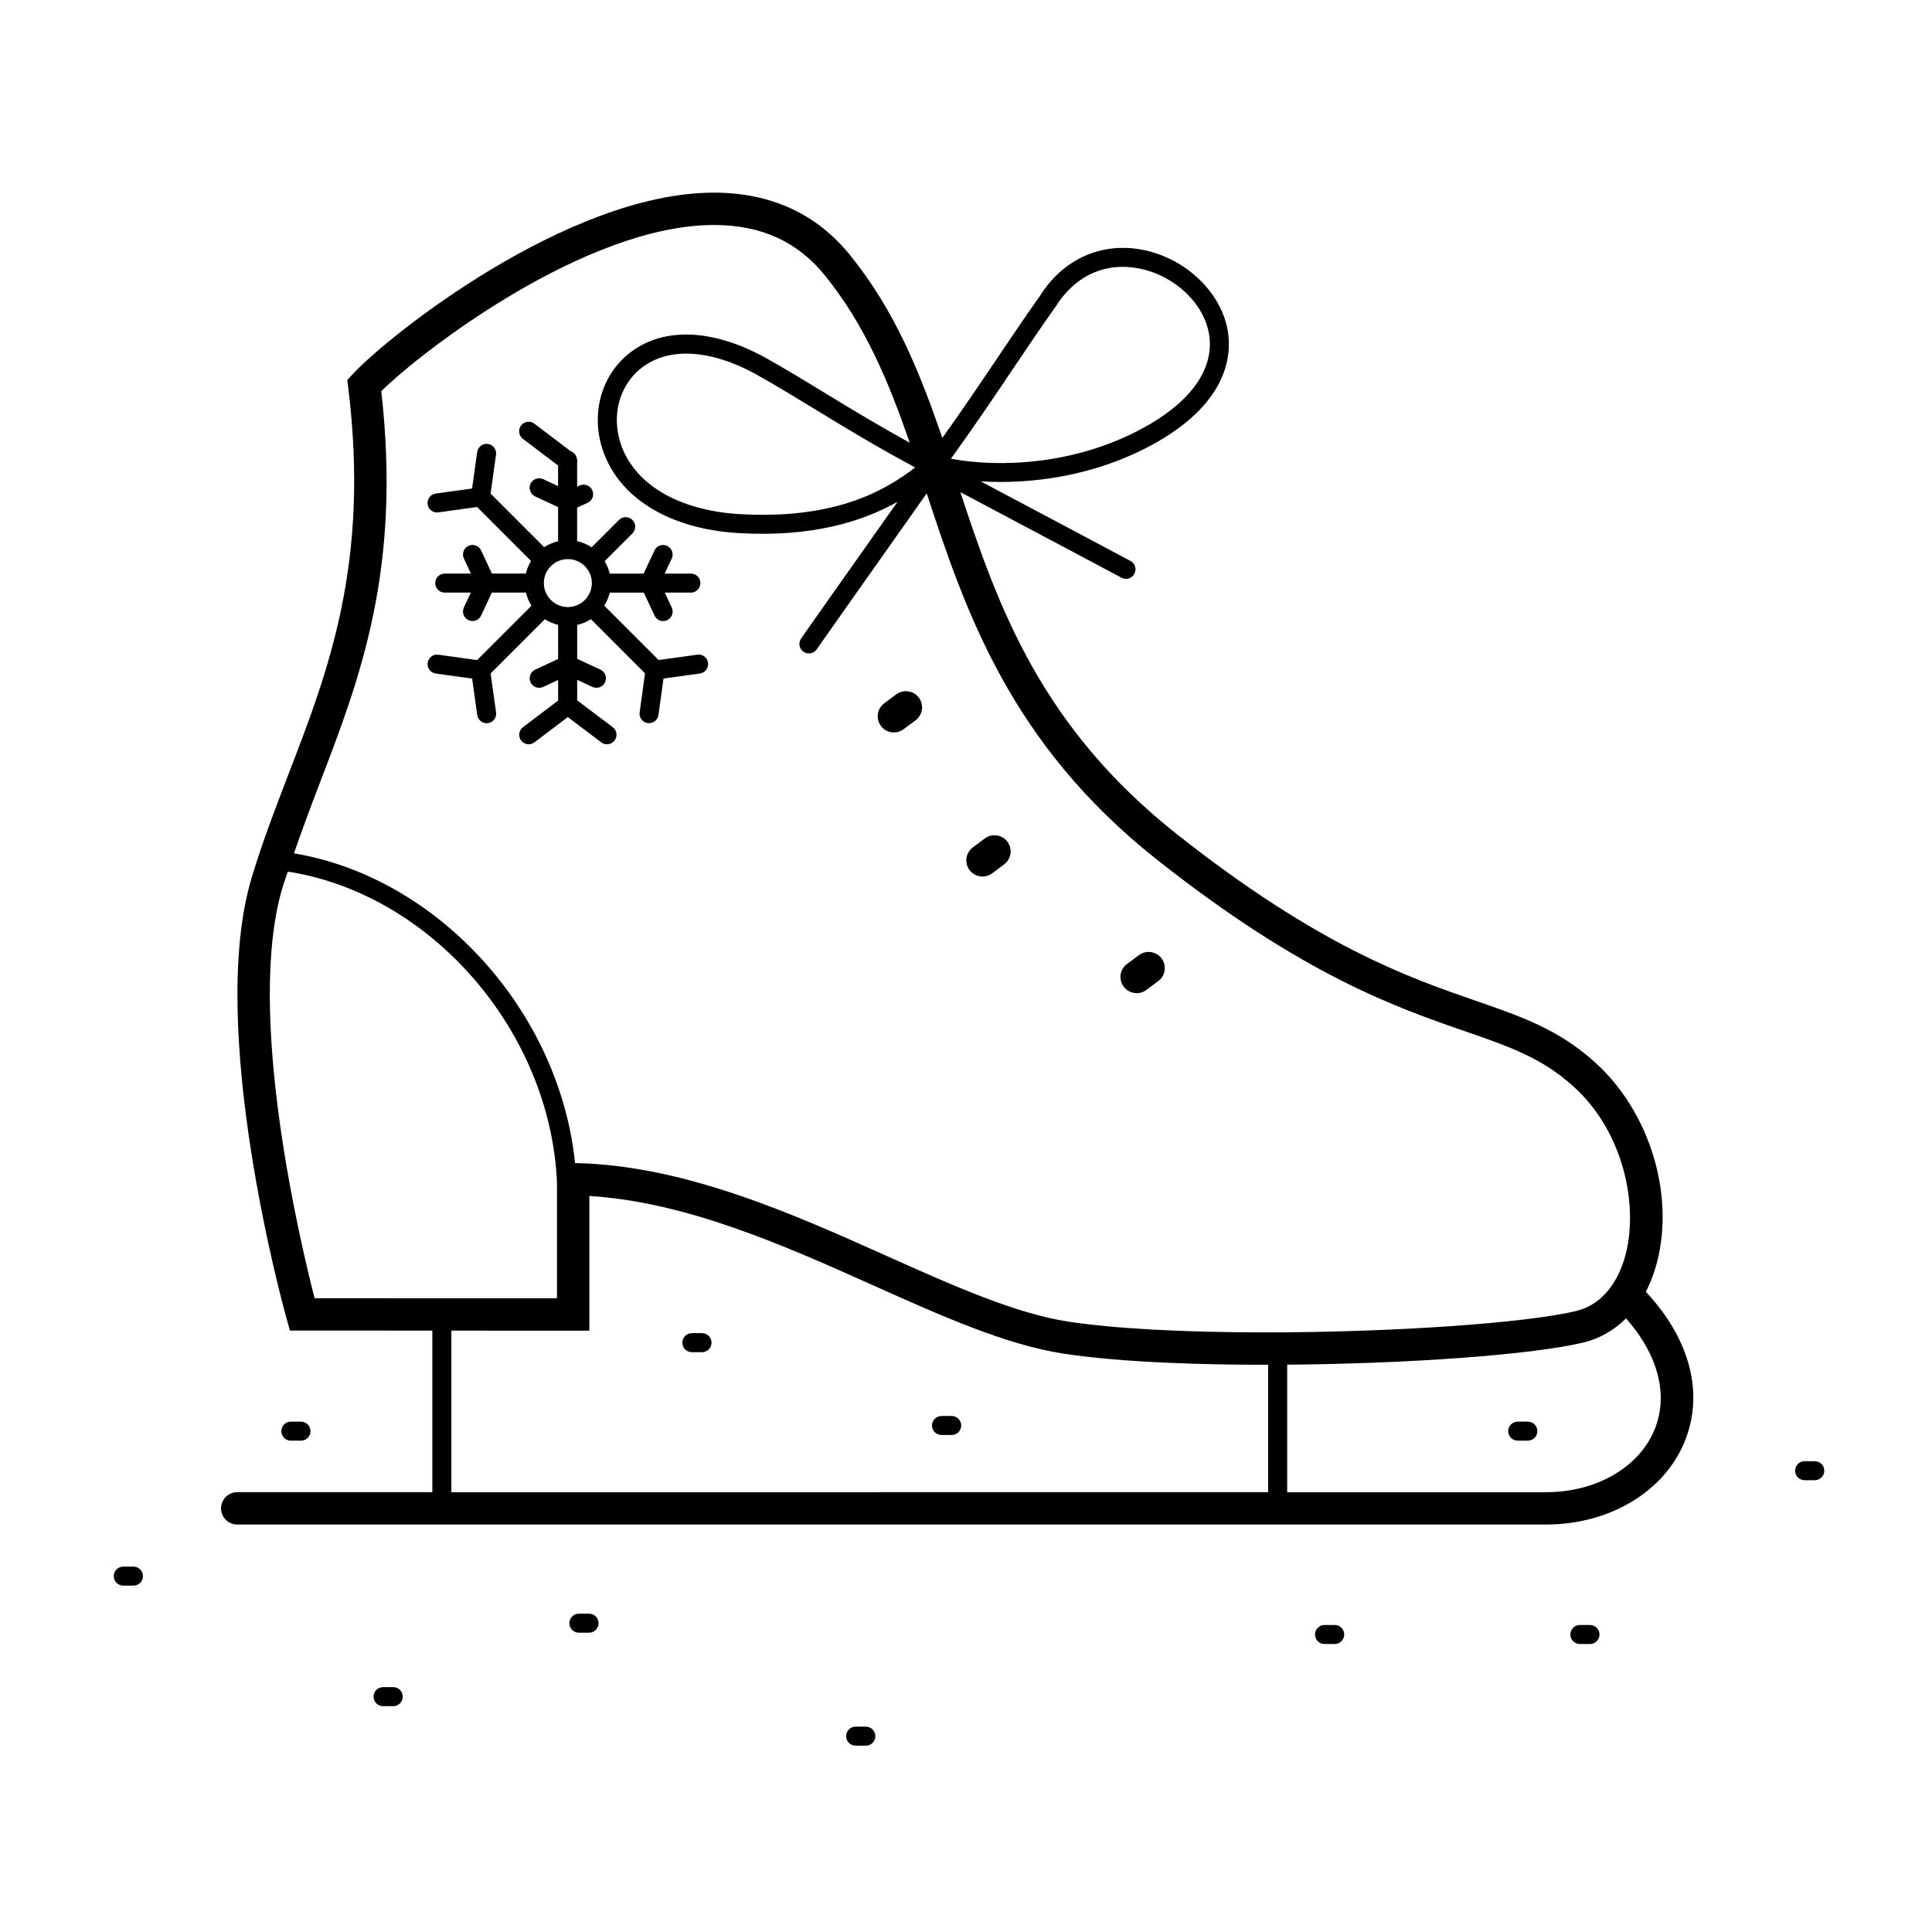 <?xml version="1.0" encoding="UTF-8"?>
<!-- The Best Svg Icon site in the world: iconSvg.co, Visit us! https://iconsvg.co -->
<svg fill="#000000" width="800px" height="800px" version="1.1" viewBox="144 144 512 512" xmlns="http://www.w3.org/2000/svg">
 <g>
  <path d="m583.14 478.48c4.672-18.137-2.031-39.863-16.293-52.812-9.723-8.836-19.539-12.234-31.973-16.531-17.441-6.031-41.336-14.305-78.922-44.02-36.043-28.48-47.332-60.023-57.449-90.695 23.383 12.375 42.703 22.68 42.703 22.68 0.379 0.203 0.781 0.297 1.184 0.297 0.906 0 1.777-0.484 2.227-1.336 0.656-1.23 0.191-2.754-1.039-3.41 0 0-17.695-9.441-39.699-21.098 13.191 0.832 29.84-1.281 45.172-9.527 19.941-10.746 21.34-23.305 20.402-29.836-1.48-10.293-10.82-19.504-22.215-21.906-11.074-2.324-21.461 2.242-27.633 12.133-4.109 5.777-7.715 11.129-11.504 16.766-4.277 6.352-8.75 12.984-14.379 20.895-5.918-17.348-12.535-33.75-24.449-48.473-8.898-10.984-21.039-16.555-36.082-16.555-38.688 0-86.445 37.996-95.816 48.199l-1.336 1.461 0.242 1.965c5.727 46.492-5.184 74.836-15.734 102.24-3.402 8.848-6.922 17.984-9.82 27.57-12.062 39.816 8.348 113.86 9.227 116.99l0.871 3.133 37.746 0.012v42.82h-51.699c-2.363 0-4.289 1.918-4.289 4.289 0 2.371 1.918 4.289 4.289 4.289h346.81c16.582 0 30.914-8.402 36.531-21.41 5.551-12.879 1.875-27.555-10.055-40.285 1.246-2.371 2.246-4.996 2.984-7.844zm-170.86-236.48c3.769-5.598 7.344-10.918 11.508-16.785 5.164-8.262 13.352-11.914 22.406-9.996 9.395 1.984 17.074 9.422 18.27 17.688 1.293 9.027-5.027 17.793-17.809 24.672-17.844 9.609-37.613 10.395-50.648 7.992 6.602-9.188 11.52-16.492 16.273-23.57zm-167.24 5.672c11.16-10.992 54.375-44.047 88.156-44.047 12.504 0 22.133 4.379 29.418 13.375 10.691 13.211 16.938 28.301 22.477 44.332-8.559-4.727-15.496-8.922-22.148-12.984-5.473-3.344-10.645-6.5-16.414-9.73-14.262-7.723-27.453-7.961-36.215-0.629-7.098 5.941-9.699 15.816-6.613 25.145 4.219 12.785 17.672 21.059 35.988 22.137 19.566 1.152 32.844-3.059 42.16-8.277-14.207 20.062-25.543 36.199-25.543 36.199-0.801 1.137-0.523 2.711 0.613 3.512 0.441 0.312 0.945 0.457 1.445 0.457 0.789 0 1.578-0.379 2.066-1.074 0 0 13.371-19.043 29.16-41.336 10.246 31.137 22.082 66.297 61.043 97.086 38.727 30.613 63.414 39.152 81.441 45.395 11.949 4.133 20.586 7.117 29.008 14.777 13.391 12.168 17.059 31.512 13.754 44.336-1.219 4.75-4.574 13.047-13.27 15.113-13.512 3.215-48.863 5.637-82.25 5.637-21.547 0-40.055-1.008-52.098-2.836-14.148-2.152-30.73-9.582-48.289-17.445-25.141-11.266-53.621-24.016-82.539-24.59-4.086-40.113-36.125-75.664-74.484-82.082 2.09-6.035 4.293-12 6.648-18.133 10.77-27.996 21.91-56.93 16.484-104.34zm141.49 20.207c-8.996 6.973-22.484 13.77-46.551 12.363-16.172-0.953-27.945-7.941-31.492-18.68-2.43-7.356-0.438-15.09 5.062-19.695 3.32-2.777 7.527-4.156 12.324-4.156 5.457 0 11.672 1.785 18.223 5.332 5.652 3.168 10.785 6.297 16.223 9.617 7.727 4.715 15.707 9.586 26.211 15.219zm-167.6 111.1c0.414-1.367 0.906-2.648 1.34-3.988 38.031 5.898 69.598 42.301 71.34 82.379v30.695l-64.234-0.012c-3.742-14.547-18.449-76.031-8.445-109.07zm44.684 117.65 36.57 0.012v-35.691c25.891 1.578 52.027 13.289 75.234 23.688 18.102 8.113 35.199 15.77 50.496 18.102 15.977 2.422 37.855 2.938 53.395 2.938 0.258 0 0.516-0.004 0.766-0.004v33.773l-216.46 0.004zm318.71 26.582c-4.254 9.863-15.504 16.238-28.656 16.238h-68.547v-33.797c32.613-0.262 64.93-2.641 78.418-5.848 4.363-1.039 8.195-3.269 11.383-6.422 8.637 9.816 11.383 20.609 7.402 29.828z"/>
  <path d="m284.84 304.53-14.398 14.395-10.262-1.414c-1.414-0.215-2.656 0.777-2.84 2.152-0.191 1.375 0.777 2.648 2.152 2.836l9.633 1.328 1.352 9.664c0.176 1.258 1.254 2.172 2.492 2.172 0.117 0 0.23-0.004 0.352-0.023 1.379-0.191 2.336-1.473 2.144-2.848l-1.445-10.324 14.363-14.363c1.074 0.684 2.262 1.195 3.531 1.484v9.043l-6.086 2.836c-1.258 0.59-1.809 2.09-1.219 3.356 0.43 0.918 1.336 1.457 2.289 1.457 0.359 0 0.719-0.082 1.062-0.238l3.953-1.848v5.461l-9.32 7.059c-1.113 0.84-1.328 2.418-0.488 3.531 0.5 0.648 1.25 0.996 2.012 0.996 0.527 0 1.062-0.168 1.523-0.516l8.836-6.691 8.867 6.695c0.453 0.344 0.988 0.508 1.516 0.508 0.762 0 1.516-0.344 2.012-0.996 0.84-1.109 0.621-2.691-0.492-3.531l-9.418-7.113v-5.441l4.027 1.879c0.344 0.156 0.707 0.238 1.062 0.238 0.953 0 1.859-0.539 2.289-1.457 0.59-1.266 0.039-2.766-1.219-3.356l-6.16-2.871v-8.977c1.309-0.293 2.535-0.82 3.637-1.523l14.344 14.355-1.43 10.34c-0.191 1.375 0.77 2.648 2.152 2.84 0.117 0.016 0.23 0.023 0.348 0.023 1.246 0 2.316-0.918 2.492-2.176l1.336-9.656 9.645-1.328c1.375-0.191 2.344-1.465 2.152-2.836-0.188-1.379-1.457-2.379-2.84-2.152l-10.258 1.414-14.395-14.398c0.66-1.055 1.152-2.215 1.441-3.461h9.027l2.856 6.09c0.43 0.91 1.34 1.449 2.281 1.449 0.359 0 0.719-0.082 1.066-0.242 1.258-0.59 1.797-2.09 1.211-3.356l-1.855-3.949h6.926c1.391 0 2.519-1.129 2.519-2.519 0-1.391-1.129-2.519-2.519-2.519l-6.949 0.004 1.867-4c0.59-1.258 0.047-2.762-1.219-3.356-1.258-0.578-2.762-0.039-3.352 1.219l-2.871 6.137h-8.996c-0.262-1.18-0.734-2.277-1.34-3.285l7.367-7.367c0.984-0.988 0.984-2.578 0-3.566-0.988-0.984-2.578-0.984-3.566 0l-7.246 7.246c-1.152-0.766-2.453-1.324-3.844-1.633v-8.887l2.769-1.27c1.27-0.574 1.824-2.074 1.246-3.34-0.586-1.266-2.082-1.824-3.34-1.246l-0.676 0.312v-6.277c0.098-0.441 0.035-0.891-0.105-1.32-0.191-0.871-0.805-1.566-1.648-1.84l-9.574-7.262c-1.113-0.84-2.699-0.621-3.531 0.488-0.84 1.109-0.625 2.691 0.488 3.531l9.324 7.074v5.453l-3.953-1.844c-1.258-0.578-2.762-0.039-3.352 1.219-0.59 1.258-0.047 2.766 1.219 3.356l6.086 2.836v9.055c-1.328 0.312-2.578 0.84-3.688 1.57l-14.203-14.207 1.441-10.305c0.191-1.379-0.766-2.656-2.144-2.848-1.375-0.207-2.656 0.766-2.848 2.144l-1.352 9.668-9.633 1.328c-1.375 0.191-2.344 1.461-2.152 2.836 0.172 1.266 1.254 2.176 2.492 2.176 0.109 0 0.23-0.004 0.348-0.023l10.281-1.422 14.293 14.305c-0.625 1.027-1.098 2.141-1.367 3.34h-9.008l-2.856-6.133c-0.59-1.258-2.074-1.812-3.352-1.223-1.258 0.59-1.809 2.086-1.219 3.352l1.863 4.004h-6.938c-1.391 0-2.519 1.129-2.519 2.519 0 1.391 1.129 2.519 2.519 2.519h6.918l-1.844 3.953c-0.59 1.258-0.039 2.762 1.219 3.352 0.344 0.16 0.707 0.238 1.062 0.238 0.945 0 1.859-0.539 2.289-1.457l2.84-6.086h9.035c0.301 1.262 0.801 2.426 1.457 3.484zm9.645-12.359c3.508 0 6.359 2.848 6.359 6.348s-2.852 6.359-6.359 6.359c-3.508 0-6.359-2.852-6.359-6.359 0-3.496 2.852-6.348 6.359-6.348z"/>
  <path d="m404.38 376.29c0.891 0 1.789-0.281 2.562-0.852l3.164-2.367c1.898-1.414 2.289-4.102 0.871-6-1.414-1.891-4.098-2.281-5.996-0.867l-3.176 2.367c-1.895 1.414-2.289 4.102-0.867 6 0.848 1.125 2.133 1.719 3.441 1.719z"/>
  <path d="m380.89 338.11c0.891 0 1.785-0.277 2.551-0.848l3.184-2.363c1.898-1.41 2.297-4.098 0.887-6-1.41-1.898-4.098-2.293-5.996-0.887l-3.184 2.371c-1.898 1.41-2.297 4.098-0.887 5.996 0.84 1.137 2.137 1.73 3.445 1.73z"/>
  <path d="m445.23 407.2c0.887 0 1.785-0.277 2.555-0.848l3.164-2.352c1.906-1.414 2.297-4.098 0.891-6-1.406-1.898-4.09-2.289-5.996-0.887l-3.176 2.352c-1.898 1.41-2.293 4.102-0.887 6 0.84 1.133 2.141 1.734 3.449 1.734z"/>
  <path d="m548.9 520.75h-2.684c-1.391 0-2.523 1.125-2.523 2.516 0 1.395 1.133 2.523 2.523 2.523h2.684c1.387 0 2.516-1.129 2.516-2.523s-1.129-2.516-2.516-2.516z"/>
  <path d="m565.37 574.64h-2.684c-1.391 0-2.523 1.129-2.523 2.523 0 1.387 1.133 2.516 2.523 2.516h2.684c1.391 0 2.519-1.129 2.519-2.516 0-1.395-1.121-2.523-2.519-2.523z"/>
  <path d="m624.93 531.23h-2.684c-1.391 0-2.523 1.129-2.523 2.523 0 1.391 1.133 2.516 2.523 2.516h2.684c1.395 0 2.523-1.125 2.523-2.516 0-1.395-1.121-2.523-2.523-2.523z"/>
  <path d="m396.21 519.25h-2.695c-1.391 0-2.519 1.133-2.519 2.519 0 1.391 1.129 2.519 2.519 2.519h2.695c1.391 0 2.519-1.129 2.519-2.519 0-1.387-1.133-2.519-2.519-2.519z"/>
  <path d="m223.77 525.79c1.391 0 2.519-1.129 2.519-2.523 0-1.391-1.129-2.516-2.519-2.516h-2.695c-1.391 0-2.519 1.125-2.519 2.516 0 1.395 1.129 2.523 2.519 2.523z"/>
  <path d="m330.04 497.3h-2.691c-1.391 0-2.519 1.129-2.519 2.519 0 1.395 1.129 2.523 2.519 2.523h2.691c1.395 0 2.519-1.129 2.519-2.523 0.008-1.391-1.121-2.519-2.519-2.519z"/>
  <path d="m497.71 574.64h-2.699c-1.387 0-2.519 1.129-2.519 2.523 0 1.387 1.133 2.516 2.519 2.516h2.699c1.391 0 2.523-1.129 2.523-2.516 0-1.395-1.133-2.523-2.523-2.523z"/>
  <path d="m373.45 601.58h-2.695c-1.395 0-2.519 1.129-2.519 2.519 0 1.395 1.125 2.519 2.519 2.519h2.695c1.395 0 2.523-1.125 2.523-2.519 0-1.395-1.129-2.519-2.523-2.519z"/>
  <path d="m300.1 571.64h-2.691c-1.395 0-2.519 1.129-2.519 2.523 0 1.391 1.129 2.519 2.519 2.519h2.691c1.395 0 2.519-1.129 2.519-2.519 0.008-1.395-1.121-2.523-2.519-2.523z"/>
  <path d="m179.36 559.17h-2.691c-1.391 0-2.519 1.129-2.519 2.523 0 1.391 1.129 2.516 2.519 2.516h2.691c1.391 0 2.519-1.125 2.519-2.516 0.004-1.398-1.129-2.523-2.519-2.523z"/>
  <path d="m248.21 591.11h-2.695c-1.391 0-2.519 1.125-2.519 2.519 0 1.391 1.129 2.519 2.519 2.519h2.695c1.391 0 2.519-1.129 2.519-2.519 0-1.402-1.129-2.519-2.519-2.519z"/>
 </g>
</svg>
